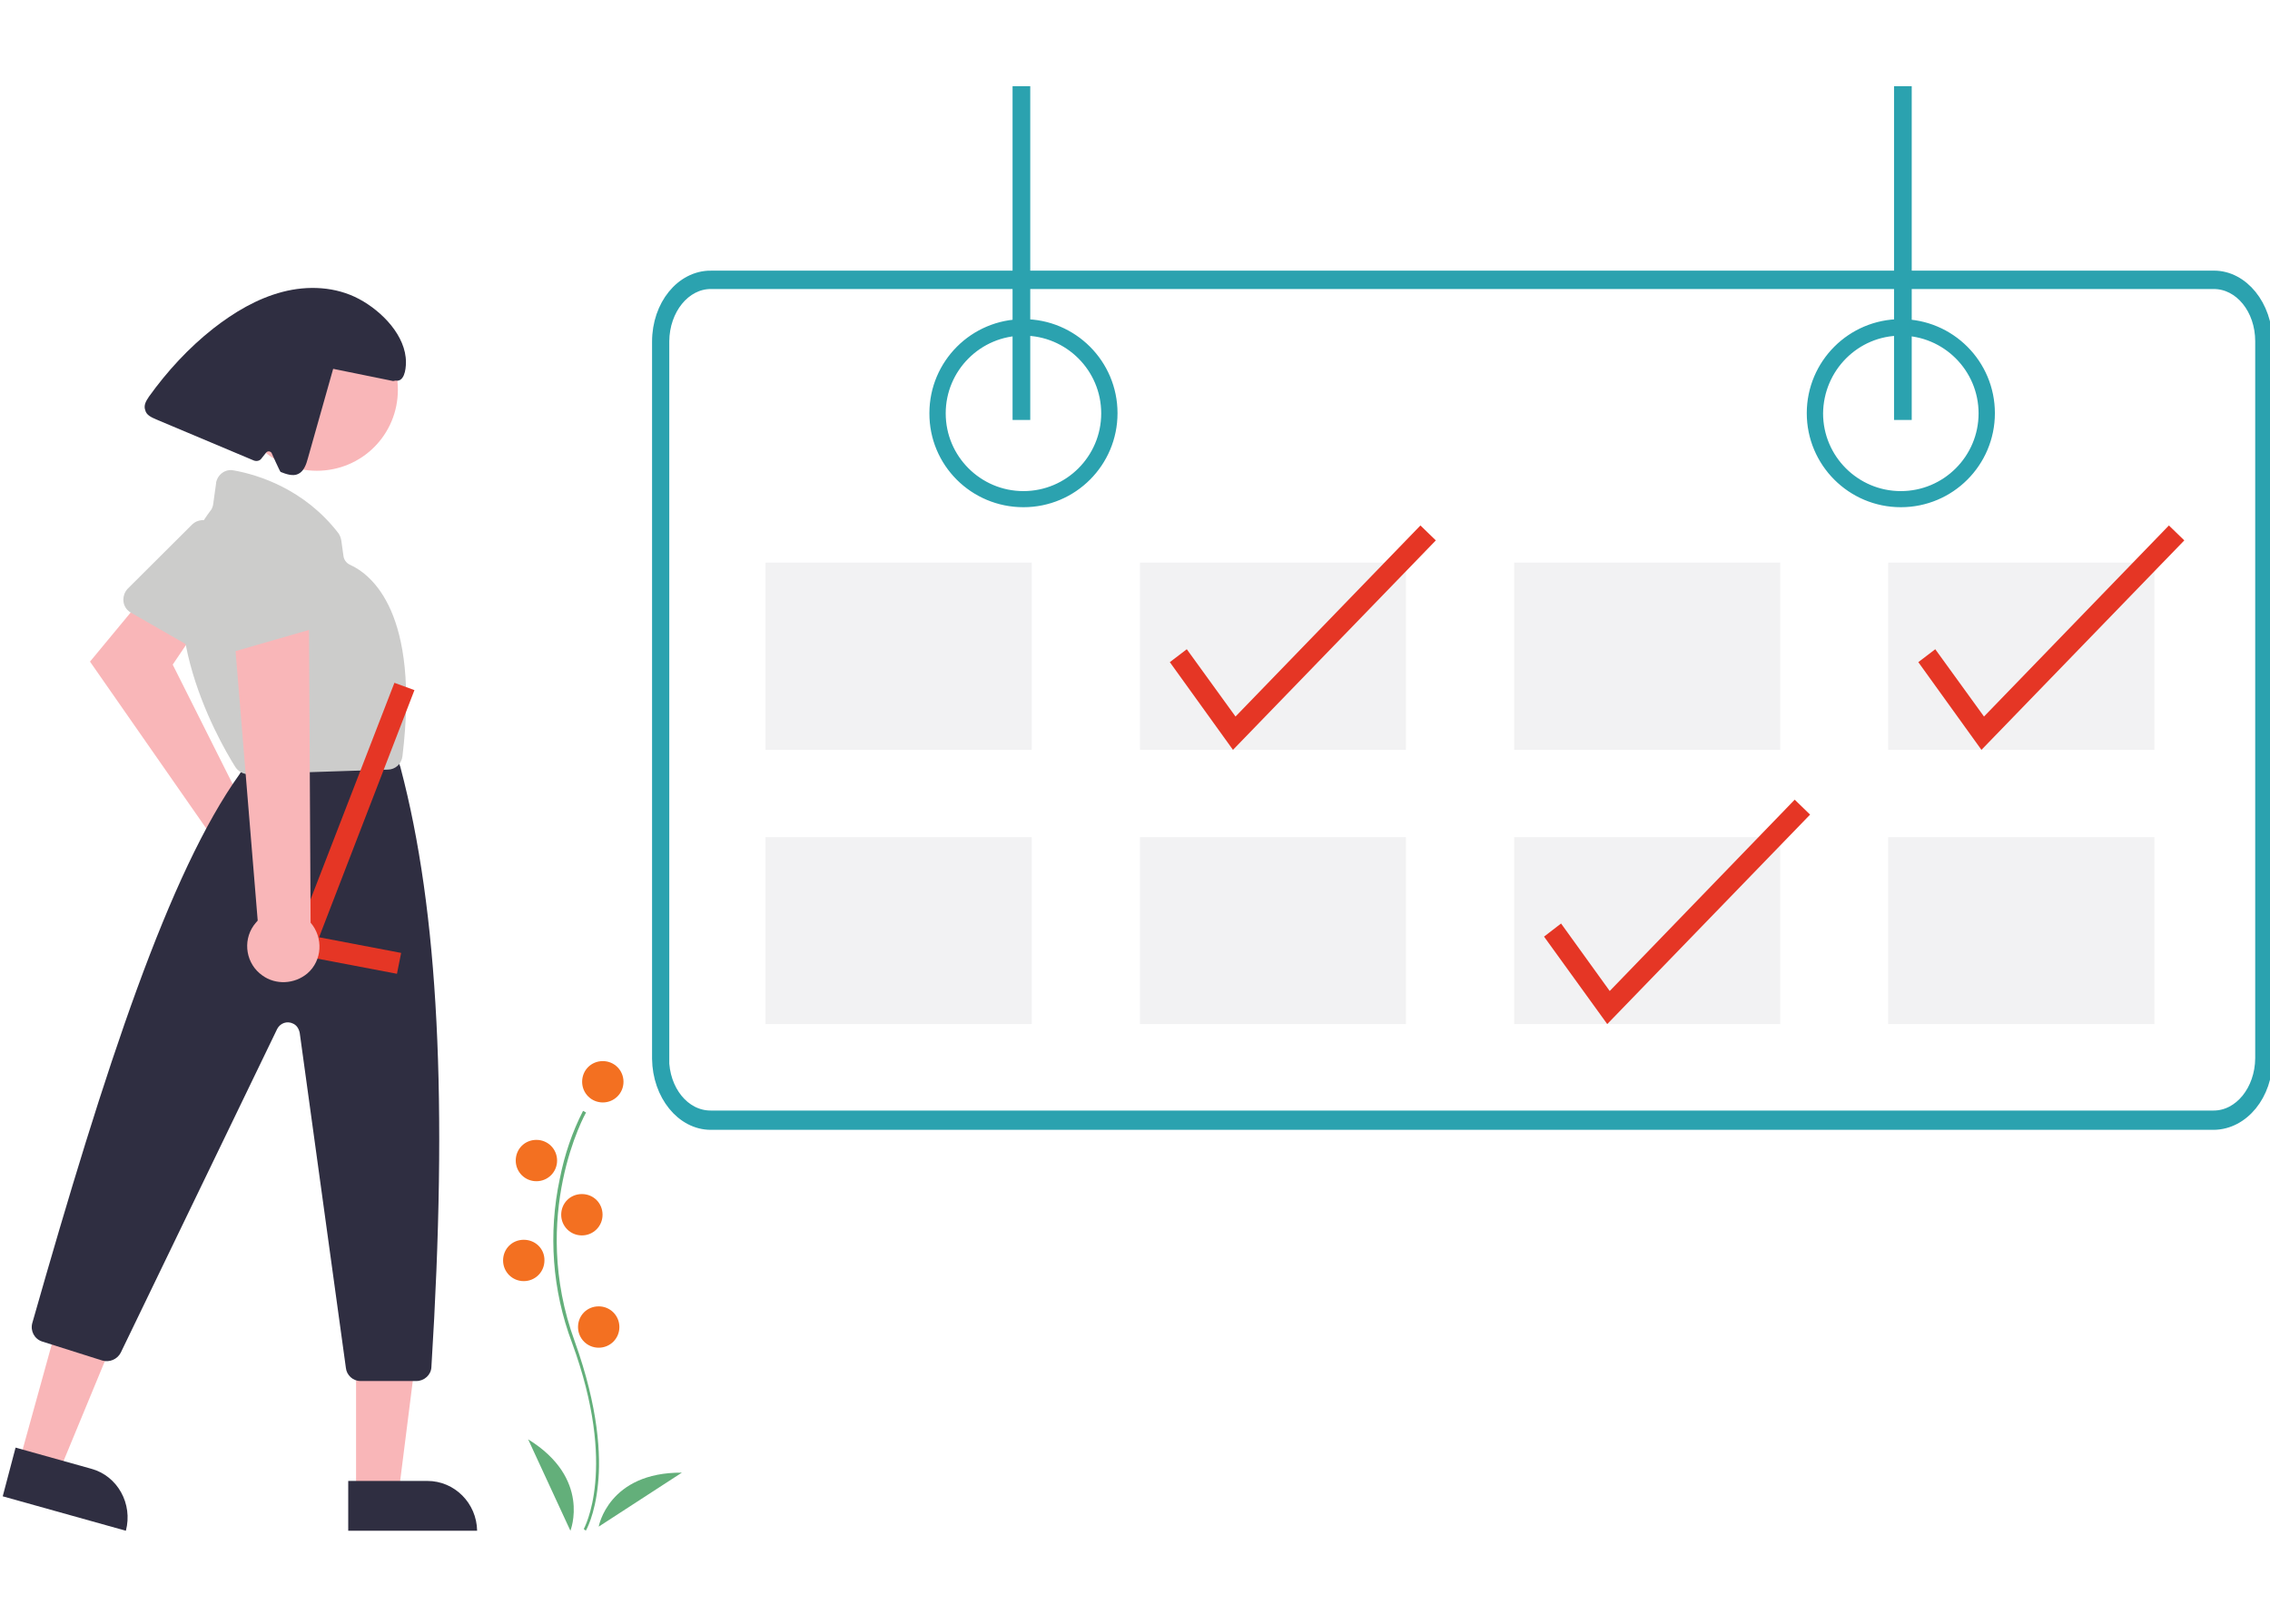 <?xml version="1.0" encoding="UTF-8"?>
<svg xmlns="http://www.w3.org/2000/svg" id="Layer_2" width="122.77mm" height="87.84mm" viewBox="0 0 348 249">
  <defs>
    <style>.cls-1{stroke-width:2.08px;}.cls-1,.cls-2,.cls-3,.cls-4,.cls-5,.cls-6,.cls-7,.cls-8,.cls-9{fill-rule:evenodd;}.cls-1,.cls-9{fill:#2ba2af;stroke:#2ba2af;}.cls-2{fill:#2f2e41;}.cls-2,.cls-3,.cls-4,.cls-5,.cls-6,.cls-7,.cls-8{stroke-width:0px;}.cls-3{fill:#63af7a;}.cls-4{fill:#cccccb;}.cls-5{fill:#f37021;}.cls-6{fill:#e53625;}.cls-7{fill:#f2f2f3;}.cls-8{fill:#f9b6b8;}.cls-9{stroke-width:1.66px;}</style>
  </defs>
  <path id="Fill-38" class="cls-8" d="m38.66,124.78c-.25-.07-.56-.11-.81-.18l-11.38-22.68,3.45-5.11-7.15-6.2-8.98,10.85,18.28,26.24c-1.2,2.68,0,5.88,2.75,7.08s5.92,0,7.19-2.68c1.2-2.68,0-5.88-2.75-7.08-.14-.07-.42-.18-.6-.25h0Z"></path>
  <path id="Fill-39" class="cls-4" d="m19.54,93.54c.11.11.32.32.49.39l11.48,6.59c1.09.63,2.47.25,3.13-.81.07-.07.07-.11.07-.18l5.6-11.66c.49-1.02.11-2.25-.77-2.85l-7.15-4.86c-.88-.63-2.15-.49-2.92.25l-9.93,9.9c-.85.95-.85,2.36,0,3.24h0Z"></path>
  <polygon id="Fill-40" class="cls-8" points="2.95 224.14 9.01 225.8 18.27 203.4 9.36 200.97 2.95 224.14"></polygon>
  <path id="Fill-41" class="cls-2" d="m13.97,225.23l-11.59-3.24-1.97,7.47,18.88,5.28c1.09-4.12-1.27-8.42-5.32-9.51h0Z"></path>
  <polygon id="Fill-42" class="cls-8" points="54.58 229 61.1 229 64.16 204.77 54.58 204.77 54.58 229"></polygon>
  <path id="Fill-43" class="cls-2" d="m65.5,227.1h-12.12v7.64h19.76c-.07-4.23-3.45-7.64-7.64-7.64h0Z"></path>
  <path id="Fill-44" class="cls-8" d="m48.56,47.33c-6.87,0-12.43,5.53-12.43,12.43s5.53,12.43,12.43,12.43,12.43-5.53,12.43-12.43-5.56-12.43-12.43-12.43"></path>
  <path id="Fill-45" class="cls-2" d="m55.25,211.78h8.59c1.2,0,2.25-.95,2.29-2.15,2.54-40.68,1.09-69.88-4.72-91.86,0-.11-.07-.18-.07-.25l-.46-1.16c-.32-.88-1.2-1.48-2.15-1.48h-17.65c-.7,0-1.34.32-1.8.81l-2.43,2.82s-.07.11-.11.18c-10.81,15.11-20.53,44.59-31.8,84.21-.32,1.2.32,2.43,1.51,2.82l9.23,2.92c1.09.32,2.29-.18,2.82-1.2l23.99-49.66c.46-.88,1.51-1.27,2.43-.81.56.25.88.77,1.02,1.41l7.08,51.39c.11,1.09,1.06,2.01,2.22,2.01"></path>
  <path id="Fill-46" class="cls-4" d="m38.03,118.72h.07l21.34-.7c1.16,0,2.11-.88,2.25-2.04,2.68-22.01-4.72-27.86-8.03-29.37-.56-.25-.95-.77-1.02-1.41l-.32-2.29c-.07-.39-.18-.77-.46-1.16-5.21-6.76-12.29-8.95-16.06-9.62-1.27-.25-2.43.63-2.68,1.87v.11l-.46,3.31c-.07.32-.18.63-.39.88-10.85,14.23,1.2,35.19,3.77,39.27.42.7,1.2,1.13,1.97,1.16"></path>
  <polygon id="Fill-47" class="cls-6" points="44.4 146.2 60.85 149.33 61.49 146.13 48.91 143.73 63.53 105.83 60.46 104.71 44.4 146.2"></polygon>
  <path id="Fill-48" class="cls-2" d="m22.78,60.89c2.82-3.94,6.13-7.54,9.93-10.53,3.17-2.47,6.69-4.58,10.6-5.6s8.17-.81,11.73,1.09c3.56,1.9,7.19,5.67,7.19,9.69,0,1.27-.32,3.06-1.58,2.82l-.39.07-9.19-1.87-3.87,13.7c-.25.95-.63,2.04-1.51,2.43-.81.39-1.87,0-2.68-.32-.11-.07-1.34-2.82-1.34-2.82-.07-.25-.39-.39-.63-.32-.07.07-.18.07-.25.18l-.7.88c-.25.39-.77.49-1.2.32l-14.97-6.3c-.7-.32-1.48-.63-1.66-1.41-.28-.74.14-1.44.53-2.01"></path>
  <path id="Fill-49" class="cls-8" d="m40.21,149.58c-2.47-1.73-3.06-5.18-1.34-7.64.18-.25.39-.49.63-.77l-3.94-47.94,11.8,1.66.25,46.6c1.97,2.29,1.8,5.81-.49,7.78-1.97,1.66-4.86,1.8-6.9.32h0Z"></path>
  <path id="Fill-50" class="cls-4" d="m34.4,100.23c.25,0,.46,0,.63-.07l12.82-3.7c1.2-.39,1.9-1.66,1.58-2.85,0-.07-.07-.11-.07-.18l-4.72-12.12c-.39-1.09-1.51-1.66-2.68-1.41l-8.49,1.8c-1.09.25-1.87,1.2-1.87,2.29l.39,14.02c.07,1.2,1.13,2.22,2.4,2.22h0Z"></path>
  <path id="Fill-1" class="cls-3" d="m89.8,234.74s1.41-2.36,1.87-7.15c.46-4.33.11-11.66-3.56-21.87-7.08-19.37,1.66-35.01,1.73-35.12l-.46-.25c-1.66,3.24-2.85,6.76-3.56,10.39-1.8,8.42-1.16,17.15,1.87,25.18,7.08,19.3,1.8,28.49,1.8,28.56l.32.25h0Z"></path>
  <path id="Fill-3" class="cls-5" d="m92.41,162.72c-1.8,0-3.17,1.41-3.17,3.17s1.41,3.17,3.17,3.17,3.17-1.41,3.17-3.17-1.41-3.17-3.17-3.17"></path>
  <path id="Fill-5" class="cls-5" d="m82.23,174.8c-1.8,0-3.17,1.41-3.17,3.17s1.41,3.17,3.17,3.17,3.17-1.41,3.17-3.17-1.41-3.17-3.17-3.17"></path>
  <path id="Fill-7" class="cls-5" d="m89.2,183.11c-1.8,0-3.17,1.41-3.17,3.17s1.41,3.17,3.17,3.17,3.17-1.41,3.17-3.17-1.37-3.17-3.17-3.17"></path>
  <path id="Fill-9" class="cls-5" d="m80.29,190.12c-1.8,0-3.17,1.41-3.17,3.17s1.41,3.17,3.17,3.17,3.17-1.41,3.17-3.17c.04-1.76-1.37-3.17-3.17-3.17"></path>
  <path id="Fill-11" class="cls-5" d="m91.78,200.33c-1.8,0-3.17,1.41-3.17,3.17s1.41,3.17,3.17,3.17,3.17-1.41,3.17-3.17-1.41-3.17-3.17-3.17"></path>
  <path id="Fill-13" class="cls-3" d="m87.44,234.74s3.24-8.03-6.48-14.02c0,0,6.48,14.02,6.48,14.02Z"></path>
  <path id="Fill-15" class="cls-3" d="m91.78,234.11s1.48-8.35,12.75-8.28l-12.75,8.28Z"></path>
  <path id="Fill-17" class="cls-1" d="m291.41,50.43c7.15,0,12.96,5.81,12.96,12.96s-5.81,12.96-12.96,12.96-12.96-5.81-12.96-12.96h0c.07-7.15,5.81-12.96,12.96-12.96Zm0,26.31c7.4,0,13.38-5.99,13.38-13.38s-5.99-13.38-13.38-13.38-13.38,5.99-13.38,13.38,5.99,13.38,13.38,13.38Z"></path>
  <path id="Fill-19" class="cls-1" d="m156.9,50.43c7.15,0,12.96,5.81,12.96,12.96s-5.81,12.96-12.96,12.96-12.96-5.81-12.96-12.96,5.81-12.96,12.96-12.96Zm0,26.31c7.4,0,13.38-5.99,13.38-13.38s-5.99-13.38-13.38-13.38-13.38,5.99-13.38,13.38c-.04,7.4,5.95,13.38,13.38,13.38h0Z"></path>
  <path id="Fill-21" class="cls-9" d="m101.74,162.29c0,4.9,3.17,8.84,7.19,8.84h230.45c3.94,0,7.15-3.94,7.19-8.84V52.33c0-4.9-3.17-8.84-7.19-8.84H108.96c-3.94,0-7.15,3.94-7.19,8.84v109.96h-.04Zm7.22-119.96h230.45c4.47,0,8.1,4.51,8.17,10.07v109.96c0,5.53-3.63,10-8.17,10.07H108.96c-4.47,0-8.1-4.51-8.17-10.07V52.4c0-5.6,3.63-10.07,8.17-10.07h0Z"></path>
  <polygon id="Fill-23" class="cls-7" points="330.29 114.99 289.47 114.99 289.47 86.28 330.29 86.28 330.29 114.99"></polygon>
  <polygon id="Fill-25" class="cls-7" points="272.92 114.99 232.13 114.99 232.13 86.28 272.92 86.28 272.92 114.99"></polygon>
  <polygon id="Fill-26" class="cls-7" points="215.54 114.99 174.76 114.99 174.76 86.28 215.54 86.28 215.54 114.99"></polygon>
  <polygon id="Fill-27" class="cls-7" points="158.17 114.99 117.35 114.99 117.35 86.28 158.17 86.28 158.17 114.99"></polygon>
  <polygon id="Fill-28" class="cls-7" points="330.29 157.04 289.47 157.04 289.47 128.37 330.29 128.37 330.29 157.04"></polygon>
  <polygon id="Fill-29" class="cls-7" points="272.92 157.04 232.13 157.04 232.13 128.37 272.92 128.37 272.92 157.04"></polygon>
  <polygon id="Fill-30" class="cls-7" points="215.54 157.04 174.76 157.04 174.76 128.37 215.54 128.37 215.54 157.04"></polygon>
  <polygon id="Fill-31" class="cls-7" points="158.17 157.04 117.35 157.04 117.35 128.37 158.17 128.37 158.17 157.04"></polygon>
  <polygon id="Fill-32" class="cls-6" points="246.4 157.04 236.71 143.63 239.32 141.62 246.78 151.97 275.14 122.63 277.5 124.92 246.4 157.04"></polygon>
  <polygon id="Fill-33" class="cls-6" points="189.02 114.99 179.34 101.54 181.94 99.56 189.41 109.88 217.76 80.58 220.12 82.87 189.02 114.99"></polygon>
  <polygon id="Fill-34" class="cls-1" points="292.04 63.36 291.41 63.36 291.41 14.26 292.04 14.26 292.04 63.36"></polygon>
  <polygon id="Fill-35" class="cls-1" points="156.9 63.36 156.27 63.36 156.27 14.26 156.9 14.26 156.9 63.36"></polygon>
  <polygon id="Fill-37" class="cls-6" points="303.77 114.99 294.09 101.54 296.69 99.56 304.16 109.88 332.51 80.58 334.87 82.87 303.77 114.99"></polygon>
</svg>
